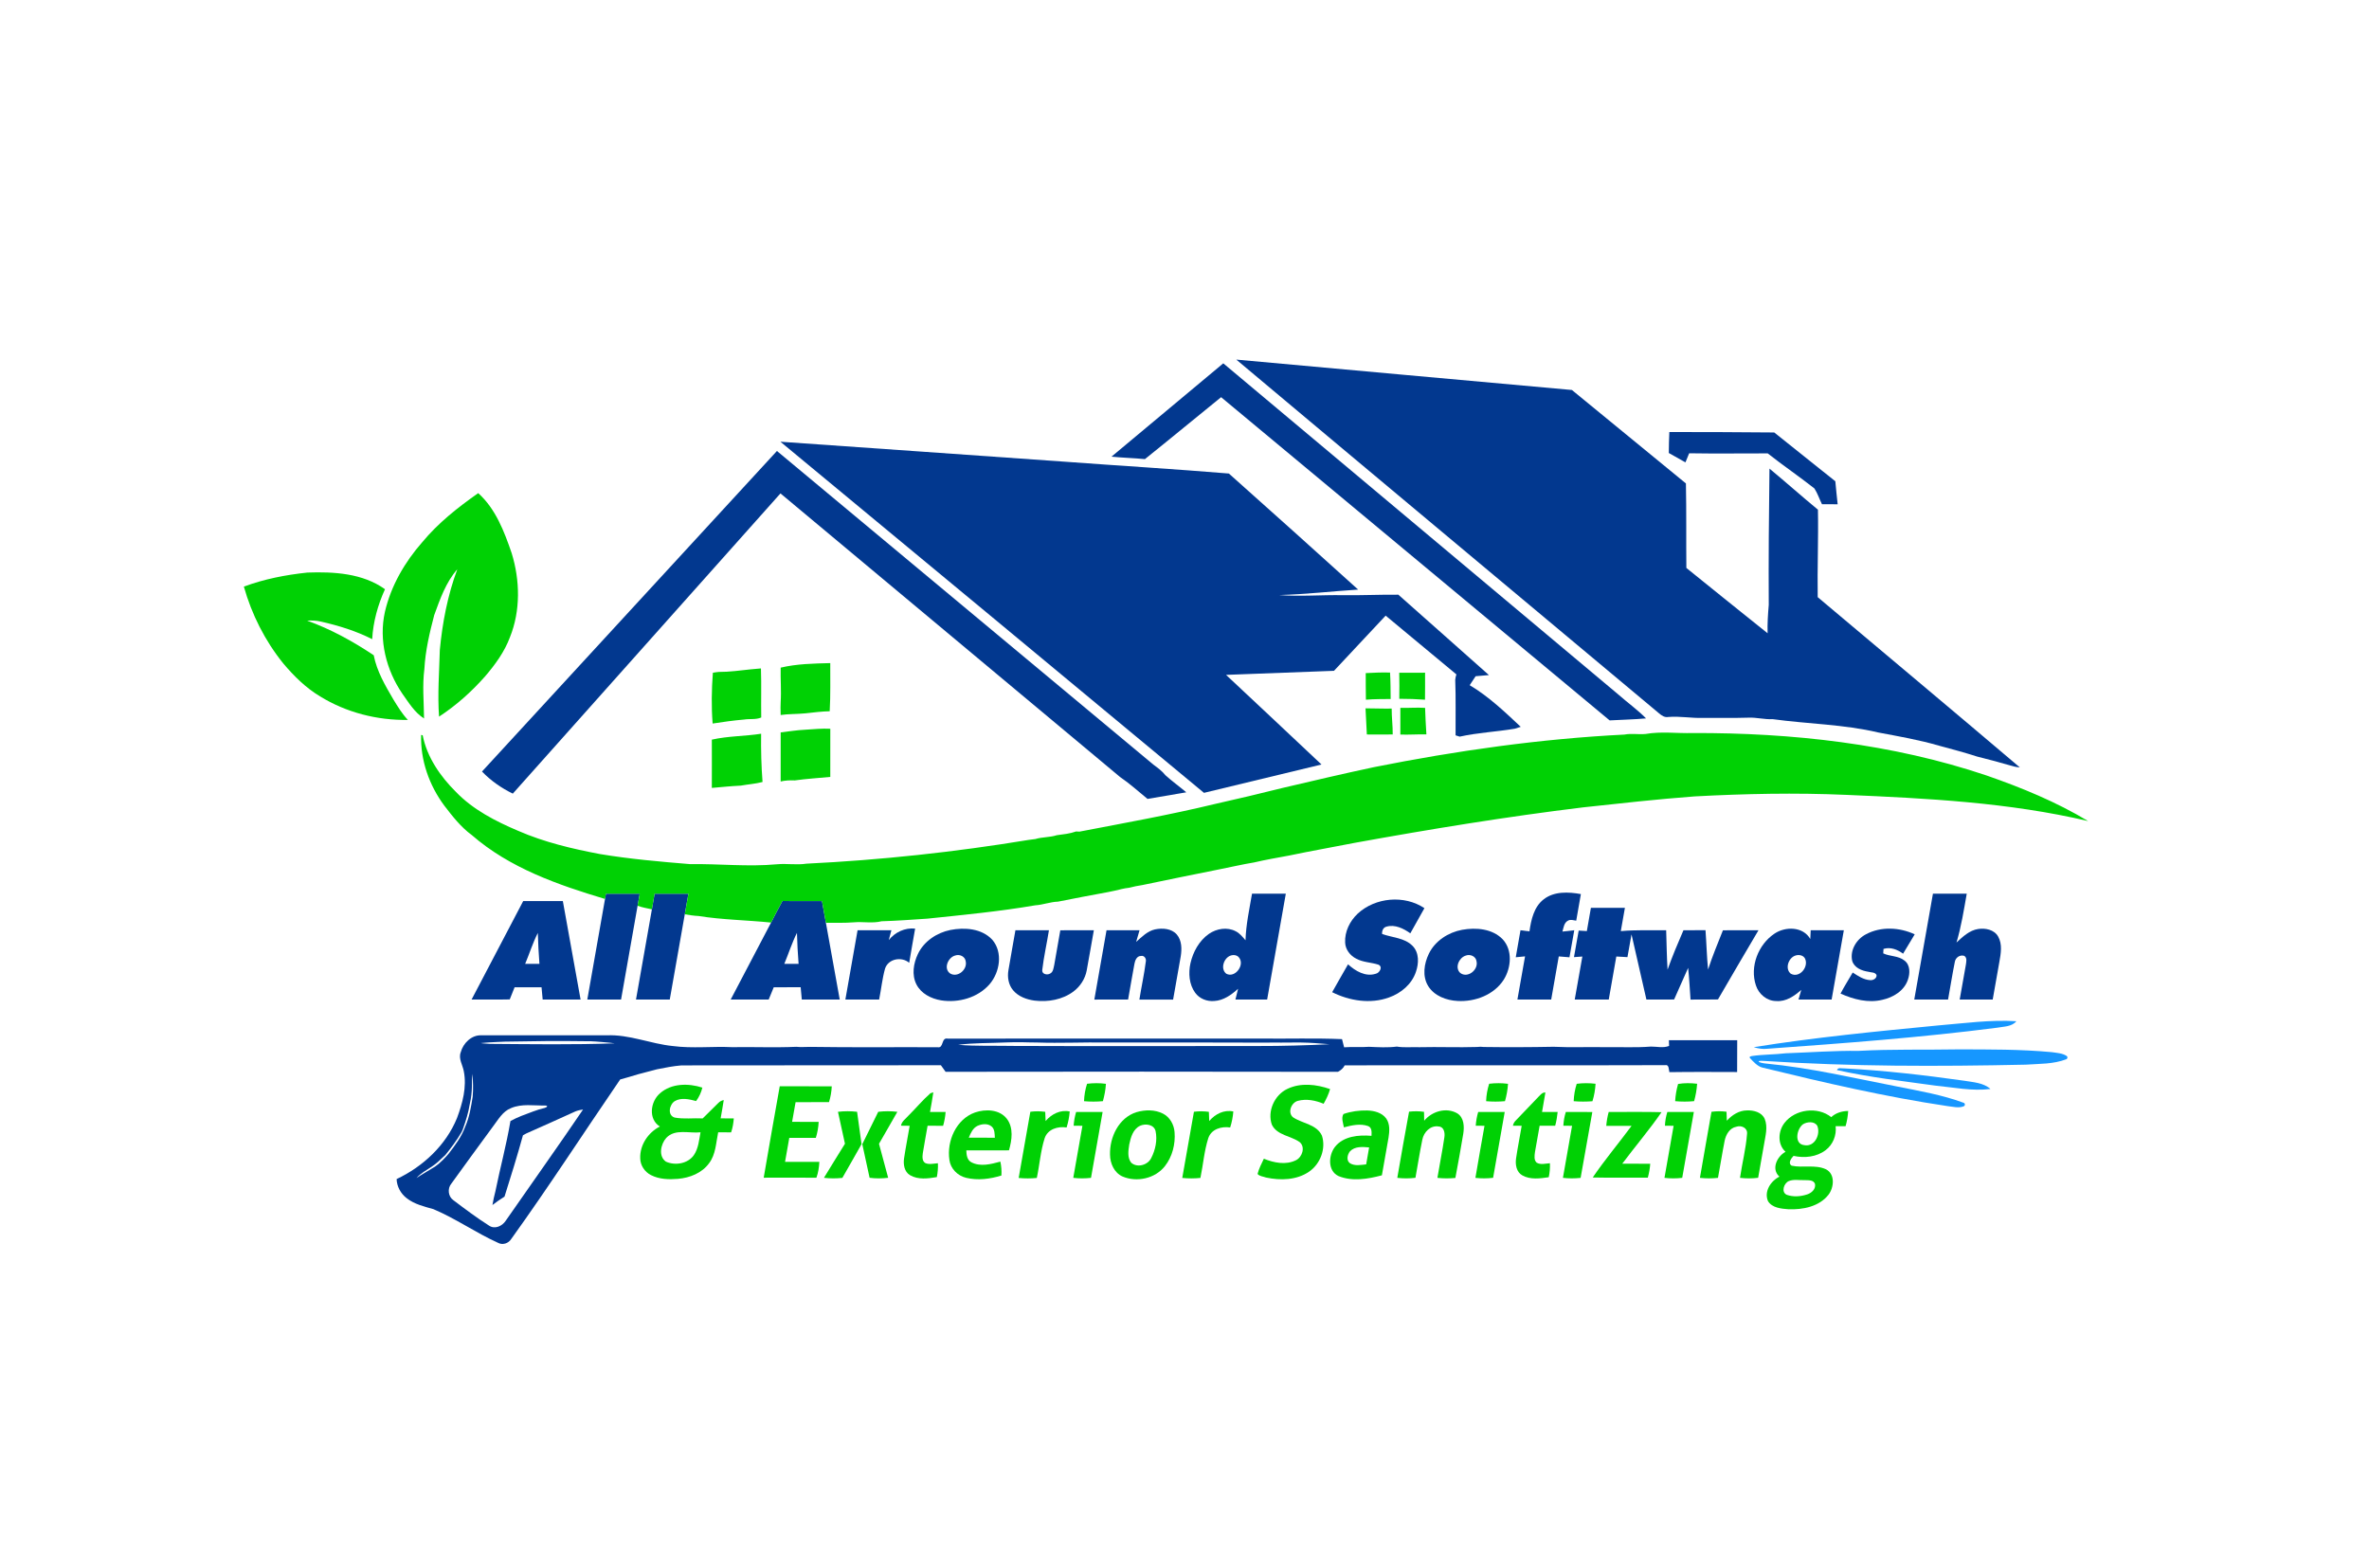 <?xml version="1.0" encoding="utf-8"?>
<!-- Generator: Adobe Illustrator 25.0.1, SVG Export Plug-In . SVG Version: 6.00 Build 0)  -->
<svg version="1.1" id="Layer_1" xmlns="http://www.w3.org/2000/svg" xmlns:xlink="http://www.w3.org/1999/xlink" x="0px" y="0px"
	 viewBox="0 0 1361 901" style="enable-background:new 0 0 1361 901;" xml:space="preserve">
<style type="text/css">
	.st0{display:none;}
	.st1{display:inline;fill:#FFFFFF;}
	.st2{fill:#02388F;}
	.st3{fill:#00D104;}
	.st4{fill:#1697FF;}
</style>
<g class="st0">
	<path class="st1" d="M276.18,599.36c1.99-0.26,4.01-0.33,6.02-0.34l-0.16-0.81c21.65-0.31,43.31-0.29,64.96-0.01l-0.22,0.78
		c2.14,0.04,4.27,0.18,6.38,0.52c-23.87,0.88-47.78,0.48-71.66,0.32C279.72,599.77,277.89,599.9,276.18,599.36z"/>
	<path class="st1" d="M595.87,599.03c13.19,0.45,26.38-0.19,39.58-0.01c30.21-0.08,60.42,0.04,90.63,0.09l0.09,1.41
		c1.76-2.5,5.28-0.88,7.83-1.41l-0.01,0.98c1.66-0.38,3.32-0.76,4.99-1.13l-0.02,0.96c7.71,0.06,15.43-0.32,23.14,0.08
		c-12.84,0.62-25.69,1.09-38.56,1.04c-47.02,0.03-94.05,0.15-141.07-0.04c-10.67-0.22-21.37,0.23-32.01-0.65
		c9.49-1.17,19.16,0.46,28.56-1.39l-0.08,0.96c4.34-0.17,8.7-0.15,13.05-0.01l0.5-2.08l0.54,2.09c0.77,0.01,2.3,0.03,3.07,0.04
		L595.87,599.03z"/>
	<path class="st1" d="M269.87,634.48c1.87-5.65,0.85-11.65,1.59-17.46c0.3,4.39,0.49,8.83,0.1,13.22
		c-1.32,5.72-1.87,11.66-4.26,17.08c-2.09,5.83-5.86,10.81-9.61,15.67l-0.47-0.06c-2.18,3.52-6.12,5.68-9.23,8.38
		c-2.91,1.87-6,3.46-8.73,5.61c2.43-2.82,5.88-4.37,8.8-6.58c2.47-1.59,4.25-4.01,6.75-5.55c0.26-0.24,0.77-0.7,1.02-0.94
		c3.4-4.19,6.56-8.59,9.29-13.24l-0.27-1.38c0.26-0.07,0.79-0.19,1.05-0.25C267.57,644.25,269.09,639.46,269.87,634.48z"/>
</g>
<g>
	<path class="st2" d="M710.26,206.63c64.27,5.8,128.53,11.72,192.81,17.46c21.86,17.86,43.67,35.8,65.5,53.7
		c0.33,16.18,0.09,32.36,0.25,48.55c15.48,12.61,31.12,25.02,46.68,37.55c-0.18-5.47,0.21-10.91,0.66-16.35
		c-0.16-26.09,0.08-52.18,0.41-78.27c9.38,7.75,18.45,15.86,27.84,23.6c0.33,16.75-0.4,33.5-0.13,50.26
		c38.69,32.61,77.55,65.04,116.11,97.82c-2.18-0.14-4.31-0.73-6.37-1.36c-6.01-1.7-12.02-3.37-18.08-4.84
		c-7.23-2.35-14.6-4.27-21.93-6.27c-11.44-3.34-23.17-5.36-34.85-7.57c-19.97-4.74-40.54-4.89-60.76-7.68
		c-4.66,0.27-9.2-1.06-13.84-0.86c-8.7,0.28-17.41,0.05-26.12,0.14c-6.66,0.23-13.28-1.08-19.93-0.54
		c-2.14,0.42-3.93-0.82-5.44-2.13C872.15,342.09,791.08,274.51,710.26,206.63z"/>
	<path class="st2" d="M638.56,262.4c21.4-17.88,42.78-35.79,64.22-53.63c75.73,63.43,151.4,126.91,227.08,190.4
		c5.21,4.6,10.91,8.68,15.8,13.62c-6.96,0.64-13.95,0.75-20.92,1.15c-74.39-61.92-148.79-123.84-223.21-185.72
		c-14.62,11.82-29.09,23.84-43.77,35.59C651.37,263.19,644.95,263.05,638.56,262.4z"/>
	<path class="st2" d="M958.73,260.3c0-4.02,0.15-8.04,0.31-12.06c20.08-0.05,40.17,0.12,60.26,0.26
		c11.71,9.33,23.42,18.67,35.1,28.04c0.38,4.41,0.88,8.8,1.34,13.21c-3.01,0-6.01,0-9.01-0.01c-1.5-3.01-2.52-6.28-4.37-9.09
		c-8.77-6.91-18.04-13.21-26.8-20.13c-15.05-0.02-30.09,0.2-45.13-0.06c-0.72,1.74-1.43,3.48-2.14,5.22
		C965.09,263.9,961.91,262.11,958.73,260.3z"/>
	<path class="st2" d="M448.35,253.82c54.53,3.76,109.04,7.69,163.56,11.49c31.35,2.32,62.77,4.19,94.08,6.78
		c24.83,22.14,49.61,44.36,74.27,66.69c-15.14,0.98-30.24,2.72-45.41,3.15c12.2,0.92,24.42-0.16,36.63,0.07
		c10.63,0.15,21.25-0.38,31.88-0.28c17.4,15.34,34.67,30.82,52.04,46.19c-2.56,0.22-5.1,0.42-7.64,0.65
		c-1.12,1.73-2.26,3.45-3.41,5.16c10.9,6.47,20.13,15.3,29.32,23.92c-0.85,0.27-2.55,0.81-3.4,1.08
		c-10.52,1.78-21.26,2.25-31.68,4.56c-0.59-0.19-1.76-0.57-2.35-0.75c-0.09-10.63,0.22-21.27-0.2-31.89
		c0.1-1.07,0.32-2.11,0.67-3.12c-13.52-11.29-27.11-22.5-40.64-33.77c-9.9,10.57-19.82,21.12-29.69,31.71
		c-20.67,0.75-41.34,1.57-62.01,2.33c18.3,17.15,36.6,34.29,54.83,51.5c-22.5,5.44-45.01,10.86-67.51,16.29
		C610.59,388.31,529.56,320.96,448.35,253.82z"/>
	<path class="st2" d="M276.91,443.32c56.46-61.42,112.95-122.8,169.44-184.18c72.07,60.09,144.18,120.14,216.27,180.21
		c2.48,1.86,5.02,3.67,6.96,6.14c3.82,3.45,8.03,6.45,11.95,9.78c-7.43,1.24-14.86,2.51-22.28,3.79
		c-5.2-4.24-10.16-8.79-15.73-12.56c-65.03-54.35-130.06-108.69-195.14-162.98c-51.25,57.5-102.49,115.02-153.77,172.5
		C288.05,452.83,281.98,448.6,276.91,443.32z"/>
	<path class="st2" d="M348.11,513.53c6.47-0.05,12.95-0.03,19.43-0.02c-0.41,2.31-0.83,4.62-1.24,6.93
		c-3.15,17.97-6.34,35.94-9.5,53.91c-6.46,0.01-12.93,0-19.39,0c3.38-19.27,6.8-38.53,10.18-57.8
		C347.72,515.8,347.98,514.29,348.11,513.53z"/>
	<path class="st2" d="M376.07,513.53c6.48-0.06,12.96-0.02,19.44-0.02c-0.69,3.95-1.39,7.9-2.1,11.85
		c-2.87,16.33-5.77,32.65-8.63,48.99c-6.47,0-12.93,0-19.4,0c3.05-17.27,6.09-34.55,9.14-51.83
		C375.04,519.52,375.55,516.53,376.07,513.53z"/>
	<g>
		<path class="st2" d="M715.55,540.29c0.27-9.05,2.23-17.88,3.74-26.76c6.47,0,12.94-0.01,19.41,0
			c-3.58,20.27-7.17,40.54-10.72,60.82c-6.08,0-12.15,0-18.22,0c0.5-2.07,0.99-4.14,1.52-6.19c-3.82,3.48-8.36,6.73-13.7,7.02
			c-4.16,0.38-8.53-1.33-10.97-4.77c-3.49-4.81-3.92-11.21-2.7-16.86c1.49-6.59,4.99-12.99,10.61-16.93
			c4.41-3.06,10.55-4.09,15.42-1.5C712.26,536.27,713.88,538.37,715.55,540.29z M706.98,549.09c-3.92,1.34-6.02,7.65-2.47,10.42
			c5.08,2.7,10.83-5.13,7.26-9.37C710.64,548.73,708.59,548.52,706.98,549.09z"/>
	</g>
	<path class="st2" d="M886.81,516.79c6.02-4.75,14.27-4.32,21.41-3.05c-0.88,5.09-1.81,10.18-2.67,15.27
		c-1.55-0.18-3.22-0.85-4.68-0.03c-2.36,1.16-2.58,4.09-3.25,6.31c2.26-0.24,4.53-0.5,6.8-0.77c-0.93,5.18-1.84,10.36-2.75,15.54
		c-2.06-0.17-4.11-0.34-6.15-0.5c-1.43,8.27-2.91,16.53-4.35,24.79c-6.48,0-12.94,0-19.41,0c1.48-8.27,2.92-16.55,4.39-24.82
		c-1.79,0.16-3.57,0.33-5.34,0.51c0.91-5.17,1.82-10.34,2.72-15.52c1.71,0.21,3.42,0.43,5.15,0.65
		C879.64,528.52,881.2,521.15,886.81,516.79z"/>
	<path class="st2" d="M1110.48,513.53c6.47-0.01,12.94,0,19.42,0c-1.65,9.41-3.15,18.86-5.88,28.04c3.57-3.31,7.39-6.98,12.42-7.76
		c4.14-0.64,9.21,0.35,11.47,4.27c2.55,4.44,1.6,9.8,0.74,14.59c-1.31,7.22-2.56,14.44-3.83,21.67c-6.33,0.02-12.65,0.01-18.97,0
		c1.19-6.62,2.35-13.25,3.53-19.87c0.22-1.73,0.89-4.1-0.91-5.23c-2.53-0.81-5.1,1.05-5.44,3.59c-1.45,7.14-2.55,14.35-3.86,21.52
		c-6.48,0-12.95,0-19.42,0C1103.35,554.08,1106.92,533.81,1110.48,513.53z"/>
	<g>
		<path class="st2" d="M300.58,517.77c7.6,0,15.19,0,22.78,0c3.37,18.87,6.81,37.72,10.19,56.59c-7.26-0.01-14.52-0.01-21.78,0
			c-0.22-2.37-0.44-4.72-0.65-7.07c-5.16,0-10.32,0-15.48,0c-0.96,2.31-1.9,4.63-2.79,6.98c-7.31,0.18-14.62,0.03-21.93,0.08
			C280.83,555.5,290.68,536.62,300.58,517.77z M301.71,553.83c2.73,0,5.46,0,8.2,0c-0.44-5.92-0.77-11.84-0.92-17.77
			C306.08,541.77,304.19,547.93,301.71,553.83z"/>
	</g>
	<g>
		<path class="st2" d="M449.5,517.74c7.58,0.04,15.15,0,22.73,0.02c0.76,4.16,1.51,8.32,2.25,12.49c2.63,14.71,5.3,29.41,7.95,44.11
			c-7.26-0.01-14.53-0.02-21.79,0c-0.22-2.36-0.44-4.72-0.65-7.08c-5.16,0.01-10.32,0-15.47,0.01c-0.97,2.35-1.94,4.7-2.9,7.06
			c-7.27,0-14.55,0.01-21.83-0.01c7.77-14.72,15.46-29.49,23.2-44.23C445.13,525.97,447.26,521.82,449.5,517.74z M450.59,553.83
			c2.72,0,5.46,0,8.2,0c-0.49-5.92-0.75-11.86-0.94-17.8C454.99,541.77,453.05,547.91,450.59,553.83z"/>
	</g>
	<path class="st2" d="M780.01,524.98c10.15-9.38,26.81-10.86,38.33-3.14c-2.73,4.79-5.43,9.62-8.1,14.45
		c-3.89-2.75-8.78-5.23-13.64-3.85c-1.95,0.43-2.73,2.4-2.58,4.22c5.87,2.15,12.9,2.14,17.53,6.87c3.84,3.92,3.59,10.04,1.91,14.89
		c-2.35,7.09-8.57,12.3-15.48,14.73c-10.65,3.88-22.69,1.95-32.65-3.03c2.99-5.37,6.08-10.67,9.12-16.02
		c4.19,3.84,10.04,7.32,15.89,5.43c2.3-0.43,4.32-4.15,1.47-5.26c-4.17-1.33-8.76-1.28-12.66-3.42c-3.49-1.75-6.2-5.26-6.36-9.24
		C772.46,535.33,775.5,529.22,780.01,524.98z"/>
	<path class="st2" d="M913.98,521.65c6.51-0.01,13.03,0.01,19.54-0.01c-0.77,4.46-1.56,8.93-2.36,13.39
		c8.67-0.79,17.37-0.42,26.06-0.51c0.24,7.55,0.34,15.1,0.8,22.64c2.74-7.67,5.89-15.17,9.13-22.64c4.22,0.01,8.44,0.02,12.67-0.02
		c0.56,7.53,0.74,15.09,1.47,22.61c2.45-7.67,5.61-15.07,8.54-22.56c6.81-0.05,13.62-0.01,20.43-0.03
		c-7.76,13.25-15.63,26.45-23.28,39.76c-5.26,0.14-10.51,0.04-15.76,0.08c-0.44-6.08-0.74-12.16-1.38-18.21
		c-2.66,6.07-5.38,12.11-8.06,18.17c-5.31,0.06-10.61,0.02-15.91,0.03c-2.85-12.48-5.71-24.97-8.56-37.45
		c-0.8,4.35-1.55,8.71-2.33,13.07c-2.14-0.12-4.27-0.24-6.4-0.35c-1.42,8.25-2.9,16.49-4.34,24.73c-6.52,0-13.04,0-19.55,0.01
		c1.47-8.25,2.89-16.49,4.38-24.73c-1.61,0.11-3.22,0.22-4.81,0.34c0.91-5.08,1.8-10.17,2.7-15.25c1.55,0.09,3.11,0.18,4.69,0.29
		C912.4,530.55,913.2,526.1,913.98,521.65z"/>
	<path class="st2" d="M510.6,540.19c3.64-4.6,9.25-7.19,15.15-6.61c-1.12,6.55-2.35,13.09-3.41,19.65
		c-4.35-3.74-12.03-2.35-13.88,3.35c-1.62,5.81-2.2,11.86-3.39,17.77c-6.47,0-12.94,0-19.4,0c2.34-13.27,4.7-26.53,7.01-39.81
		c6.47-0.02,12.95-0.01,19.43-0.01C511.6,536.41,511.1,538.3,510.6,540.19z"/>
	<g>
		<path class="st2" d="M545.99,534.37c8.19-1.6,18.02-0.89,24.05,5.58c6.25,7.2,4.39,18.69-1.49,25.55
			c-6.75,7.8-17.87,10.88-27.87,9.31c-5.7-0.93-11.53-3.87-14.21-9.21c-2.75-5.47-1.68-12.05,0.85-17.39
			C530.79,540.87,538.16,535.97,545.99,534.37z M548.87,549.01c-4.17,1.01-7,7.46-3.06,10.32c4.31,2.65,10.02-2.15,9.01-6.87
			C554.54,549.66,551.38,548.13,548.87,549.01z"/>
	</g>
	<path class="st2" d="M652.73,541.21c3.25-2.86,6.46-6.22,10.86-7.18c4.25-0.87,9.43-0.54,12.49,2.94
		c2.93,3.46,2.94,8.37,2.25,12.61c-1.43,8.26-2.92,16.52-4.37,24.78c-6.46-0.02-12.92-0.01-19.38,0c1.16-7.3,2.77-14.53,3.7-21.86
		c0.39-1.69-0.96-3.66-2.82-3.2c-2.32,0-3.36,2.48-3.7,4.43c-1.3,6.86-2.43,13.75-3.66,20.62c-6.47,0-12.94,0-19.4,0.01
		c2.33-13.28,4.69-26.55,7-39.82c6.32-0.02,12.65-0.01,18.97-0.02C654.01,536.75,653.36,538.97,652.73,541.21z"/>
	<g>
		<path class="st2" d="M839.99,534.27c7.94-1.43,17.34-0.68,23.26,5.41c5.86,6.27,4.95,16.38,0.66,23.25
			c-5.58,8.71-16.46,12.81-26.51,12.23c-6.46-0.32-13.4-2.88-16.93-8.61c-3.43-5.64-2.35-12.84,0.41-18.52
			C824.46,540.62,832.03,535.75,839.99,534.27z M842.01,549.11c-3.8,1.2-6.35,6.84-3.17,9.89c4.22,3.34,10.57-1.65,9.44-6.58
			C847.96,549.5,844.55,548.05,842.01,549.11z"/>
	</g>
	<g>
		<path class="st2" d="M1019.45,536.47c6.29-4.25,16.48-4.13,20.57,3.1c0.06-1.69,0.14-3.37,0.24-5.04
			c6.34-0.01,12.68,0.01,19.03-0.01c-2.35,13.28-4.69,26.56-7.02,39.84c-6.35-0.01-12.69-0.01-19.03-0.01
			c0.52-1.86,1.05-3.71,1.6-5.56c-3.96,3.53-8.81,6.9-14.4,6.41c-5.38,0.01-10.07-4-11.67-9
			C1005.16,555.43,1010.12,542.7,1019.45,536.47z M1031.85,548.96c-4.26,1.01-6.65,7.57-3.07,10.52c5.08,2.81,10.5-3.96,8.22-8.67
			C1036.06,548.97,1033.69,548.45,1031.85,548.96z"/>
	</g>
	<path class="st2" d="M1071.96,536.87c8.58-4.63,19.36-4.07,28.05,0c-2.19,3.73-4.47,7.4-6.68,11.12
		c-3.22-2.37-7.25-3.99-11.25-2.74c-0.09,0.85-0.14,1.7-0.15,2.56c3.86,1.85,8.68,1.29,12.17,4.11c3.44,2.55,3.27,7.5,1.95,11.16
		c-2.15,6.26-8.4,10.04-14.58,11.4c-8.17,2-16.59-0.22-24.07-3.56c2.15-4.14,4.67-8.07,6.99-12.11c3.05,1.98,6.27,4.18,10.03,4.38
		c1.71,0.18,3.88-0.97,3.66-2.96c-0.89-1.72-3.12-1.35-4.66-1.85c-3.8-0.56-8.2-2.28-9.34-6.33
		C1062.73,545.92,1066.59,539.67,1071.96,536.87z"/>
	<path class="st2" d="M583.36,534.53c6.42-0.01,12.84,0,19.26,0c-1.21,7.63-2.96,15.2-3.85,22.87c-0.28,2.41,2.92,3.06,4.57,1.99
		c1.78-0.92,1.9-3.2,2.32-4.91c1.16-6.65,2.35-13.29,3.49-19.93c6.42-0.05,12.85-0.01,19.27-0.03c-1.4,7.71-2.67,15.44-4.11,23.14
		c-0.9,4.81-3.73,9.18-7.65,12.1c-6.31,4.69-14.57,6.12-22.26,5.2c-4.6-0.61-9.35-2.32-12.4-5.98c-2.64-3.14-3.35-7.5-2.66-11.46
		C580.62,549.85,582.05,542.2,583.36,534.53z"/>
	<g>
		<path class="st2" d="M264.71,604.59c1.37-5.16,6.15-9.89,11.73-9.7c24.03,0,48.06-0.06,72.1,0.01c12.99-0.6,25.22,4.9,38.03,6.16
			c11.27,1.48,22.67,0.09,33.98,0.64c12.3-0.2,24.63,0.34,36.93-0.2c2.66,0.29,5.35,0.02,8.02,0.04c24.37,0.38,48.78,0.09,73.16,0.2
			c3.68,0.73,1.92-5.76,5.83-4.94c60-0.07,120.01-0.01,180.01-0.03c15.5,0.17,31.01-0.34,46.5,0.32c0.39,1.56,0.8,3.12,1.2,4.69
			c4.77-0.36,9.55,0.08,14.32-0.28c5.31,0.23,10.69,0.55,15.98-0.12c4.28,0.7,8.63,0.17,12.94,0.35
			c11.06-0.27,22.12,0.23,33.18-0.13c1.24-0.18,2.5-0.18,3.77,0c13.36,0.19,26.74,0.14,40.09-0.12c9.97,0.48,19.96,0.03,29.94,0.23
			c8.68-0.14,17.37,0.34,26.03-0.34c3.48-0.03,7.06,0.95,10.45-0.37c-0.03-0.82-0.09-2.47-0.11-3.3
			c13.08,0.03,26.16,0.04,39.25,0.01c-0.07,6.09-0.07,12.19-0.05,18.28c-12.98-0.04-25.95-0.12-38.92,0.07
			c-0.41-1.45-0.09-4.53-2.44-4.02c-61.37,0.22-122.73-0.03-184.09,0.11c-0.83,1.69-2.25,2.87-3.88,3.72
			c-75.14-0.15-150.27-0.12-225.41-0.01c-0.91-1.26-1.81-2.51-2.69-3.77c-49.7,0.09-99.39-0.01-149.08,0.09
			c-4.73,0.39-9.39,1.3-14.03,2.24c-3.66,0.97-7.34,1.88-10.99,2.89c-3.38,1.02-6.75,2.05-10.16,2.96
			c-20.9,30.49-40.95,61.57-62.54,91.59c-1.59,2.6-5.01,3.77-7.75,2.21c-12.69-5.74-24.16-13.88-37.01-19.29
			c-5.34-1.52-10.97-2.82-15.42-6.35c-3.36-2.6-5.58-6.66-5.72-10.93c15.12-7.12,28.33-19.42,34.7-35.07
			c3.18-8.51,5.71-17.8,3.9-26.91C265.8,611.9,263.25,608.32,264.71,604.59z M276.18,599.36c1.98,0.35,3.74,0.27,5.32,0.46
			c23.88,0.16,47.79,0.56,71.66-0.32c-2.11-0.34-11.63-1.16-13.77-1.2l-1.33,0c-21.65-0.28-26.32-0.08-47.97,0.23l-4.9,0.22
			C283.18,598.77,278.28,599.15,276.18,599.36z M595.87,599.03L595.87,599.03c-0.77-0.01-1.55-0.02-2.32-0.03l-0.74-0.01l-0.6,0
			c-4.27-0.08-4.72-0.15-9.16-0.13l-4.03,0.1c-11.79,0.51-19.07,0.22-28.56,1.39c10.64,0.88,21.34,0.43,32.01,0.65
			c47.02,0.19,94.05,0.07,141.07,0.04c12.87,0.05,27.4-0.4,40.24-1.02c-7.64-0.55-8.94-0.85-17.21-1.01l-7.56,0.05
			c-1.91,0.01-1.46-0.04-3.32,0.02l-1.56-0.04c-3.05,0.02,0.79,0.02-7.41,0.05l-0.64,0.01c-30.21-0.05-60.42-0.17-90.63-0.09
			C622.25,598.84,609.06,599.48,595.87,599.03z M269.87,634.48c-0.78,4.98-2.32,9.74-3.99,14.47c-0.2,0.41-0.17,0.45-0.37,0.86
			l-0.39,0.81c-2.73,4.65-5.89,8.9-9.29,13.09c-0.25,0.24-0.92,0.85-1.18,1.09c-1.48,1.45-4.12,3.96-6.59,5.55
			c-3.02,2.05-6.37,3.76-8.8,6.58c2.84-2,6.11-3.72,9.02-5.59c1.86-0.96,4.75-3,9.13-8.02l0.27-0.32c3.75-4.86,7.52-9.84,9.61-15.67
			c2.39-5.42,3.31-11.17,4.27-17.18c0.39-4.39,0.19-8.73-0.11-13.12C270.72,622.83,271.77,626.24,269.87,634.48z M293.6,636.72
			c-4.82,1.86-7.37,6.64-10.35,10.53c-8.02,10.95-16.06,21.89-23.98,32.91c-2.31,2.76-1.83,7.34,1.15,9.44
			c6.68,5.06,13.4,10.11,20.48,14.61c3.33,2.31,7.56,0.36,9.6-2.72c14.8-21.33,29.89-42.47,44.47-63.96
			c-1.51,0.2-3.01,0.52-4.42,1.1c-9.38,4.23-18.74,8.53-28.17,12.65c-0.49,0.26-1.46,0.79-1.94,1.05
			c-3.27,11.82-6.89,23.56-10.6,35.26c-2.4,1.48-4.71,3.1-6.94,4.83c0.42-2.62,1.02-5.21,1.68-7.77
			c2.74-13.53,6.38-26.88,8.67-40.49c2.01-1.11,4.09-2.07,6.22-2.93c4.48-1.62,8.86-3.58,13.53-4.62c1.47-0.51,1.98-1.24,0.22-1.37
			C306.68,635.35,299.82,634.06,293.6,636.72z"/>
	</g>
</g>
<g>
	<path class="st3" d="M242.56,311.58c9.16-11.07,20.48-20.02,32.18-28.22c10.03,9.01,14.96,22.07,19.23,34.52
		c4.8,15.58,5.15,32.96-0.99,48.23c-3.12,8.43-8.51,15.79-14.32,22.57c-7.75,8.79-16.6,16.68-26.42,23.1
		c-0.93-12.78,0.1-25.55,0.44-38.32c1.49-15.75,4.51-31.48,10.04-46.34c-6.58,7.51-9.89,17.08-13.25,26.3
		c-2.66,10.16-5.09,20.46-5.66,30.98c-1.23,9.44-0.28,18.97-0.19,28.45c-5.45-3.47-8.81-9.12-12.47-14.25
		c-9.27-13.58-13.65-30.84-10-47.06C224.61,336.63,232.51,323.02,242.56,311.58z"/>
	<path class="st3" d="M140.1,337.07c11.72-4.37,24.1-6.76,36.5-8.07c15.24-0.54,31.73,0.38,44.58,9.57
		c-4.12,9.05-6.82,18.77-7.36,28.71c-9.3-4.76-19.37-7.83-29.53-10.13c-2.57-0.62-5.22-0.69-7.84-0.53
		c13.56,4.9,26.31,11.88,38.26,19.89c1.79,9.22,6.61,17.42,11.3,25.43c2.5,4.08,5.01,8.21,8.31,11.72
		c-17.64,0.3-35.44-4.26-50.48-13.54c-8.19-4.91-15.06-11.71-21.17-18.99C152.24,368.19,144.6,353.06,140.1,337.07z"/>
	<path class="st3" d="M448.5,383.63c9.33-2.21,18.96-2.36,28.49-2.61c-0.04,9.22,0.2,18.45-0.32,27.66
		c-4.68,0.11-9.29,0.69-13.92,1.2c-5,0.49-9.93,0.32-14.26,0.97c-0.14-3.62-0.05-5.32,0.01-7.39
		C448.93,396.85,448.34,390.24,448.5,383.63z"/>
	<path class="st3" d="M417.52,385.97c6.55-0.39,10.73-1.19,19.64-1.89c0.33,9.4,0.01,18.8,0.17,28.2c-3.14,1.35-6.56,0.64-9.84,1.17
		c-6.06,0.53-12.1,1.36-18.08,2.3c-0.78-9.68-0.59-19.49,0.13-29.18C412.59,386.04,413.09,386.04,417.52,385.97z"/>
	<path class="st3" d="M784.62,386.77c5.02-0.28,9.49-0.45,13.97-0.31c0.3,5.06,0.3,10.12,0.35,15.19c-4.73,0.06-9.27-0.01-14.22,0.4
		C784.62,396.34,784.64,392.23,784.62,386.77z"/>
	<path class="st3" d="M803.86,386.56c4.95-0.04,9.9-0.02,14.85-0.02c-0.02,5.3,0.06,10.21-0.04,15.51
		c-5.12-0.38-9.27-0.49-14.78-0.52C804.02,396.43,803.93,391.55,803.86,386.56z"/>
	<path class="st3" d="M784.5,407.01c5.01,0,10,0.24,15.03,0.14c-0.05,4.97,0.66,9.89,0.59,14.88c-4.79-0.06-10.03,0.13-14.86,0
		C785.03,417.11,784.82,413.08,784.5,407.01z"/>
	<path class="st3" d="M804.51,406.75c4.69,0.12,9.42-0.32,14.21,0c0.11,4.95,0.47,10.19,0.75,15.22c-4.99-0.09-9.98,0.28-14.96,0.12
		C804.46,416.98,804.46,411.86,804.51,406.75z"/>
	<path class="st3" d="M462.41,419.31c5.44-0.33,9.7-0.81,14.6-0.56c-0.02,9.22-0.01,18.44-0.01,27.67
		c-6.8,0.65-13.64,1.06-20.4,2.01c-2.73-0.12-5.45-0.02-8.11,0.61c0.03-9.4,0-18.81,0.01-28.21
		C453.17,420.31,457.53,419.55,462.41,419.31z"/>
	<path class="st3" d="M408.95,425c9.3-2.1,18.94-1.94,28.32-3.39c-0.13,9.26,0.1,18.5,0.81,27.72c-4.09,1.09-8.33,1.33-12.48,2.09
		c-7.32,0.39-8.97,0.69-16.65,1.32C408.91,443.75,409.06,433.98,408.95,425z"/>
	<path class="st3" d="M933.25,422.09c4.03-0.79,8.14,0.06,12.21-0.35c8.93-1.57,18.02-0.26,27.03-0.53
		c57.02-0.19,114.6,6.14,168.84,24.4c20.14,7.01,39.99,15.15,58.3,26.18c-45.55-10.72-92.49-13.07-139.09-15.06
		c-28.99-1.27-58.06-0.66-87.03,0.89c-21.38,1.59-42.71,3.99-63.99,6.29c-43.96,5.35-87.7,12.5-131.28,20.4
		c-12.52,2.47-25.1,4.65-37.59,7.28c-6.76,1.26-13.53,2.4-20.22,3.98c-6.66,1.09-13.24,2.65-19.87,3.95
		c-14.78,3.03-29.59,5.9-44.34,9.05c-2.53,0.4-5.05,0.87-7.52,1.54c-1.56,0.15-3.09,0.46-4.6,0.8c-2.45,0.73-4.97,1.09-7.44,1.67
		c-9.64,1.7-19.24,3.66-28.83,5.51c-4.46,0.14-8.66,1.84-13.08,2.11c-20.52,3.52-41.29,5.5-61.94,7.66
		c-8.73,0.58-17.53,1.25-26.32,1.5c-5.24,1.32-10.64,0.14-15.95,0.61c-5.35,0.42-10.71,0.25-16.06,0.28
		c-0.74-4.17-1.49-8.33-2.25-12.49c-7.58-0.02-15.15,0.02-22.73-0.02c-2.24,4.08-4.37,8.23-6.51,12.37
		c-13.91-1.43-27.91-1.56-41.75-3.78c-2.63-0.1-5.23-0.55-7.83-0.97c0.71-3.95,1.41-7.9,2.1-11.85c-6.48,0-12.96-0.04-19.44,0.02
		c-0.52,3-1.03,5.99-1.55,8.99c-2.74-0.69-5.59-1.02-8.22-2.08c0.41-2.31,0.83-4.62,1.24-6.93c-6.48-0.01-12.96-0.03-19.43,0.02
		c-0.13,0.76-0.39,2.27-0.52,3.02c-27.13-8.12-54.85-17.8-76.54-36.71c-6.29-4.59-11.1-10.81-15.81-16.93
		c-8.64-11.64-13.76-26.05-13.29-40.61c0.22,0.05,0.66,0.14,0.88,0.19c2.45,12.55,10.14,23.66,19.11,32.55
		c9.88,10.27,22.81,16.87,35.79,22.38c14.97,6.53,30.95,10.3,46.95,13.33c17.15,2.86,34.49,4.37,51.81,5.79
		c16.6-0.26,33.24,1.62,49.83,0.08c5.67-0.54,11.39,0.53,17.04-0.35c42.68-2.08,85.32-6.68,127.56-13.64
		c1.3-0.18,2.6-0.35,3.91-0.51c4-1.22,8.3-0.9,12.3-2.2c3.72-0.5,7.54-0.87,11.1-2.15c0.48,0.02,1.43,0.07,1.9,0.1
		c26.03-5,52.13-9.67,77.89-15.9c13.01-2.92,25.99-5.99,38.92-9.23c17.46-4.12,34.93-8.2,52.47-11.94
		C836.86,431.33,885.02,424.51,933.25,422.09z"/>
	<path class="st3" d="M624.52,622.74c3.6-0.44,7.24-0.47,10.84,0.03c-0.2,3.38-0.84,6.71-1.74,9.97c-3.61,0.33-7.24,0.34-10.84,0.01
		C622.89,629.34,623.49,625.98,624.52,622.74z"/>
	<path class="st3" d="M855.53,622.73c3.59-0.43,7.23-0.45,10.83,0.04c-0.21,3.38-0.82,6.71-1.74,9.97
		c-3.61,0.32-7.24,0.34-10.84,0.01C853.89,629.34,854.49,625.98,855.53,622.73z"/>
	<path class="st3" d="M905.83,622.76c3.59-0.47,7.22-0.46,10.83-0.02c-0.22,3.4-0.77,6.79-1.8,10.04
		c-3.59,0.27-7.19,0.29-10.77-0.03C904.22,629.35,904.79,625.99,905.83,622.76z"/>
	<path class="st3" d="M964.06,622.86c3.62-0.63,7.31-0.56,10.95-0.13c-0.24,3.38-0.81,6.73-1.73,10c-3.63,0.34-7.27,0.35-10.89,0.01
		C962.57,629.39,963.14,626.08,964.06,622.86z"/>
	<g>
		<path class="st3" d="M379.19,628.2c6.57-5.8,16.37-5.83,24.32-3.25c-0.67,2.79-1.89,5.41-3.59,7.72
			c-3.9-1.04-8.46-2.14-12.17-0.01c-3.22,1.92-4.5,8.18-0.15,9.5c5.29,1,10.74,0.2,16.1,0.49c3.05-2.94,6.01-5.95,9.03-8.92
			c0.84-0.86,1.86-1.4,3.07-1.62c-0.52,3.51-1.18,7-1.79,10.51c2.52-0.01,5.04,0,7.56,0.04c-0.22,2.71-0.64,5.43-1.55,8.01
			c-2.48-0.05-4.95-0.06-7.42-0.05c-1.27,6.02-1.34,12.67-5.22,17.77c-4.09,5.66-11.08,8.4-17.85,8.99
			c-5.21,0.43-10.75,0.3-15.5-2.14c-3.61-1.8-6.17-5.59-6.21-9.64c-0.3-7.64,4.56-14.89,11.28-18.28
			C372.28,643.03,373.66,632.93,379.19,628.2z M382.77,653.85c-3.19,3.54-4.67,10.52-0.2,13.64c5.33,2.4,12.69,1.2,16.12-3.84
			c2.58-3.84,2.93-8.6,3.76-13.02C395.96,651.36,387.84,648.43,382.77,653.85z"/>
	</g>
	<path class="st3" d="M739.62,625.67c7.69-3.69,16.7-2.61,24.52,0.12c-0.86,2.97-2.18,5.77-3.72,8.44
		c-4.62-1.95-9.87-2.98-14.79-1.68c-3.8,0.97-6.11,6.84-2.72,9.49c5.4,3.59,13.62,4.01,16.57,10.57c2.38,7.44-0.96,16.19-7.34,20.59
		c-7.16,4.97-16.56,5.18-24.81,3.41c-1.6-0.62-3.78-0.67-4.85-2.07c0.78-3.07,2.26-5.88,3.61-8.73c5.74,2.33,12.64,3.76,18.44,0.86
		c3.59-1.75,5.5-7.46,2.22-10.35c-5.08-3.72-13-3.85-16.06-10.06C727.95,638.52,732.22,629.12,739.62,625.67z"/>
	<path class="st3" d="M438.75,676.71c2.94-17.53,6.13-35.02,9.21-52.53c9.97,0.02,19.93-0.01,29.9,0.02
		c-0.16,3.08-0.67,6.14-1.59,9.09c-6.4,0.04-12.8,0.01-19.2,0.02c-0.69,3.77-1.35,7.54-2,11.31c5.08,0.01,10.17-0.01,15.26,0.02
		c-0.16,3.11-0.69,6.2-1.64,9.18c-5.08-0.02-10.16-0.01-15.24-0.01c-0.82,4.6-1.64,9.21-2.44,13.81c6.57,0.01,13.14-0.01,19.71,0.01
		c-0.16,3.09-0.62,6.18-1.69,9.1C458.93,676.65,448.84,676.68,438.75,676.71z"/>
	<path class="st3" d="M521.96,640.99c4.26-4.2,8.08-8.88,12.58-12.81l1.66-0.52c-0.52,3.77-1.25,7.52-1.9,11.27
		c2.98,0,5.96,0,8.95,0.03c-0.2,2.68-0.68,5.33-1.43,7.92c-2.97-0.01-5.95-0.01-8.92-0.01c-0.88,5.24-1.91,10.46-2.74,15.71
		c-0.25,1.94-0.52,4.63,1.5,5.76c2.28,0.94,4.8,0.23,7.17,0.07c0.12,2.66-0.1,5.33-0.62,7.95c-5.05,0.86-10.73,1.62-15.37-1.08
		c-3.34-1.94-3.97-6.23-3.45-9.73c0.93-6.24,2.18-12.44,3.22-18.66c-1.67-0.02-3.35-0.04-5.01-0.06
		C518.06,644.29,520.38,642.82,521.96,640.99z"/>
	<path class="st3" d="M884,630.07c1.08-1.05,2.1-2.45,3.84-2.32c-0.59,3.73-1.29,7.45-1.93,11.19c2.99-0.01,5.98-0.01,8.97,0.02
		c-0.28,2.66-0.71,5.32-1.42,7.91c-2.99,0-5.97,0-8.94,0c-0.89,5.06-1.83,10.11-2.68,15.17c-0.24,1.99-0.68,4.45,0.94,6.01
		c2.32,1.4,5.13,0.51,7.66,0.35c0.12,2.69-0.1,5.4-0.69,8.04c-5,0.72-10.56,1.53-15.17-1.07c-3.41-1.89-4.11-6.21-3.59-9.74
		c0.92-6.28,2.19-12.49,3.23-18.75c-1.68-0.01-3.37-0.02-5.03-0.04c0.23-1.15,0.75-2.13,1.57-2.94
		C875.18,639.3,879.62,634.71,884,630.07z"/>
	<path class="st3" d="M481.42,638.85c3.65-0.44,7.33-0.43,10.98-0.01c0.9,6.19,1.7,12.4,2.56,18.6c-3.68,6.45-7.3,12.95-11.02,19.38
		c-3.52,0.38-7.07,0.38-10.58-0.04c3.97-6.57,8.05-13.06,12.07-19.59C484.1,651.07,482.72,644.97,481.42,638.85z"/>
	<path class="st3" d="M504.55,638.85c3.65-0.43,7.33-0.45,10.98,0.01c-3.46,6.15-7.04,12.23-10.54,18.36
		c1.75,6.52,3.52,13.03,5.26,19.55c-3.55,0.42-7.13,0.47-10.67-0.01c-1.37-6.45-2.8-12.88-4.19-19.32
		C498.42,651.23,501.46,645.03,504.55,638.85z"/>
	<g>
		<path class="st3" d="M560.15,639.23c6.05-2.07,14.01-1.84,18.26,3.6c4,5.19,2.93,12.29,1.25,18.16
			c-8.17,0.03-16.34-0.02-24.51,0.03c0.09,2.5,0.38,5.54,2.91,6.83c5.17,2.72,11.33,1.07,16.65-0.38c0.58,2.62,0.77,5.3,0.6,7.99
			c-6.52,2.01-13.58,2.93-20.28,1.31c-4.86-1.17-8.94-5.22-9.59-10.26C543.81,655.65,549.34,643.05,560.15,639.23z M556.57,653.72
			c4.99,0.05,9.98,0.03,14.98,0.02c-0.16-2.2-0.01-4.75-1.77-6.38c-2.22-1.98-5.67-1.6-8.18-0.45
			C558.89,648.2,557.65,651.11,556.57,653.72z"/>
	</g>
	<path class="st3" d="M591.93,638.83c2.84-0.38,5.72-0.36,8.56,0.04c0.1,1.75,0.17,3.5,0.22,5.27c3.43-3.99,8.48-6.63,13.85-5.47
		c-0.25,3.11-0.85,6.19-1.8,9.18c-5.04-0.79-10.88,0.95-12.62,6.23c-2.35,7.37-2.88,15.21-4.49,22.78c-3.47,0.34-6.96,0.34-10.42,0
		C587.44,664.18,589.69,651.5,591.93,638.83z"/>
	<path class="st3" d="M618.24,638.94c5.07-0.01,10.14,0,15.22-0.01c-2.2,12.63-4.45,25.24-6.67,37.87c-3.39,0.39-6.81,0.41-10.19,0
		c1.72-9.97,3.5-19.94,5.26-29.91c-1.69-0.02-3.37-0.04-5.04-0.05C617,644.16,617.47,641.51,618.24,638.94z"/>
	<g>
		<path class="st3" d="M652.9,639.06c4.94-1.44,10.58-1.56,15.25,0.84c3.95,2,6.32,6.29,6.64,10.63c0.56,6.87-1.27,14.1-5.56,19.56
			c-5.57,7.12-16.15,9.43-24.35,5.92c-4.77-2.14-7.12-7.5-7.16-12.51C637.43,653.44,642.74,642.24,652.9,639.06z M654.9,646.91
			c-4.01,1.96-5.31,6.72-6.15,10.75c-0.51,3.4-1.2,7.49,1.11,10.42c3.47,3.14,9.59,1.39,11.54-2.7c2.4-4.68,3.58-10.28,2.48-15.47
			C662.94,646.05,657.99,645.46,654.9,646.91z"/>
	</g>
	<path class="st3" d="M685.92,638.83c2.84-0.38,5.72-0.36,8.57,0.04c0.1,1.75,0.17,3.51,0.22,5.28c3.4-4.01,8.48-6.64,13.84-5.49
		c-0.26,3.12-0.84,6.21-1.81,9.19c-4.98-0.76-10.78,0.89-12.56,6.1c-2.38,7.41-2.94,15.29-4.54,22.9c-3.47,0.35-6.96,0.35-10.43,0
		C681.44,664.18,683.67,651.5,685.92,638.83z"/>
	<g>
		<path class="st3" d="M771.84,640.11c4.37-1.51,9.04-2.13,13.65-2.03c3.98,0.14,8.41,1.22,10.89,4.61
			c2.23,3.19,1.92,7.32,1.34,10.98c-1.28,7.22-2.57,14.44-3.82,21.67c-8.02,2.14-16.98,3.66-24.9,0.45
			c-6.37-2.98-5.82-11.97-2.04-16.81c4.94-6.2,13.63-6.94,20.97-6.32c0.08-2.01,0.34-4.7-1.93-5.61c-4.53-1.6-9.44-0.45-13.92,0.74
			C771.63,645.34,770.44,642.31,771.84,640.11z M775.58,661.55c-1.5,1.85-2.28,5.27,0,6.87c2.78,1.69,6.22,0.96,9.29,0.63
			c0.55-3.25,1.13-6.49,1.7-9.73C782.86,658.97,778.38,658.59,775.58,661.55z"/>
	</g>
	<path class="st3" d="M809.51,638.77c2.86-0.31,5.74-0.33,8.6,0.1c0.04,1.7,0.07,3.39,0.09,5.11c4.48-5.44,12.7-7.89,19.02-4.24
		c3.93,2.46,4.08,7.7,3.42,11.8c-1.46,8.45-2.87,16.91-4.52,25.32c-3.44,0.31-6.9,0.34-10.32-0.06c1.27-7.78,2.87-15.51,4-23.31
		c0.4-2.43-0.16-6.03-3.23-6.2c-4.75-0.83-8.61,3.22-9.44,7.59c-1.51,7.26-2.61,14.6-3.95,21.89c-3.47,0.43-6.97,0.44-10.43,0.03
		C804.99,664.12,807.13,651.42,809.51,638.77z"/>
	<path class="st3" d="M849.23,638.94c5.08-0.01,10.15,0,15.24,0c-2.22,12.61-4.45,25.22-6.67,37.83c-3.38,0.42-6.8,0.43-10.17,0.04
		c1.65-9.99,3.49-19.94,5.22-29.92c-1.69-0.02-3.36-0.03-5.03-0.05C848,644.16,848.47,641.51,849.23,638.94z"/>
	<path class="st3" d="M899.57,638.94c5.07,0.01,10.15-0.04,15.23,0.04c-2.3,12.6-4.41,25.24-6.73,37.84
		c-3.39,0.36-6.8,0.38-10.16-0.03c1.73-9.97,3.51-19.94,5.26-29.91c-1.68-0.01-3.37-0.02-5.02-0.02
		C898.31,644.16,898.75,641.5,899.57,638.94z"/>
	<path class="st3" d="M924.2,638.94c10.12,0.06,20.24-0.15,30.36,0.12c-7.06,10.2-15.14,19.69-22.58,29.62
		c5.36,0.02,10.72-0.03,16.08,0.04c-0.17,2.7-0.67,5.36-1.38,7.97c-10.55-0.07-21.11,0.13-31.65-0.1
		c6.95-10.22,14.95-19.71,22.3-29.65c-4.85-0.01-9.69,0.01-14.53-0.02C923.02,644.22,923.49,641.55,924.2,638.94z"/>
	<path class="st3" d="M957.89,638.94c5.07-0.01,10.15,0,15.23,0c-2.23,12.61-4.45,25.23-6.68,37.85c-3.39,0.41-6.82,0.41-10.2,0.01
		c1.74-9.98,3.51-19.95,5.26-29.92c-1.68-0.01-3.34-0.02-4.99-0.02C956.62,644.17,957.1,641.51,957.89,638.94z"/>
	<path class="st3" d="M983.25,638.85c2.86-0.41,5.76-0.41,8.64-0.04c0.08,1.71,0.13,3.43,0.17,5.16c2.97-3.25,6.97-5.88,11.52-5.92
		c3.87-0.16,8.55,0.99,10.25,4.89c1.92,4.67,0.39,9.75-0.36,14.5c-1.15,6.44-2.28,12.89-3.41,19.33c-3.47,0.44-6.97,0.44-10.42,0.03
		c1.23-8.47,3.42-16.84,4.06-25.37c0.32-3.39-3.37-4.99-6.18-3.99c-3.79,0.69-5.95,4.45-6.68,7.94c-1.42,7.11-2.51,14.29-3.85,21.42
		c-3.46,0.39-6.94,0.4-10.38,0C978.74,664.14,981.08,651.51,983.25,638.85z"/>
	<g>
		<path class="st3" d="M1025.21,645.22c6.1-7.92,19.01-9.58,26.85-3.31c2.65-2.48,6.16-3.48,9.73-3.54c-0.18,2.96-0.67,5.9-1.5,8.75
			c-1.92,0-3.83,0-5.72,0c0.63,5.18-1.53,10.6-5.72,13.75c-5.19,3.98-12.21,4.68-18.45,3.3c-1.33,1.37-3.38,4.19-1.08,5.64
			c6.45,1.41,13.54-0.8,19.73,2.08c5.34,2.76,4.63,10.48,1.4,14.64c-5.36,6.82-14.76,8.64-22.98,8.31
			c-4.14-0.31-9.3-0.75-11.73-4.63c-2.42-5.6,1.55-11.59,6.56-14.1c-4.91-4.3-1.41-11.65,3.5-14.28
			C1021.08,657.54,1021.49,650,1025.21,645.22z M1035.91,645.95c-3.72,2.62-5.39,11.4,0.65,12.06c6.01,1.2,9.49-6.25,7.48-11.1
			C1042.43,644.16,1038.29,644.52,1035.91,645.95z M1027.69,678.65c-2.85,1.2-4.58,6.37-1.18,7.9c3.73,1.33,7.97,1,11.71-0.23
			c2.49-0.8,4.94-2.97,4.54-5.83c-0.73-2.77-4.13-2.24-6.3-2.39C1033.55,678.21,1030.45,677.51,1027.69,678.65z"/>
	</g>
</g>
<g>
	<path class="st4" d="M1113.4,589.23c14.97-1.23,29.96-3.37,45.02-2.43c-2.72,3.25-7.24,3-11.04,3.73
		c-43.79,5.65-87.84,8.91-131.85,12.08c-2.71,0.32-5.42-0.06-7.98-0.91C1042.62,596.08,1078.05,592.65,1113.4,589.23z"/>
	<path class="st4" d="M1067.78,603.84c18.95-1.05,37.97-0.51,56.96-0.86c17.97,0.03,35.97-0.09,53.88,1.58
		c2.83,0.41,6.23,0.57,8.68,2.2c0.72,0.48,0.57,1.58-0.24,1.89c-7.37,2.87-15.51,2.57-23.28,3.11
		c-50.78,1.08-99.58,1.14-150.26-2.14c-0.51-0.03-3-0.24-3.12,0.26c0,0.01,0,0.02-0.01,0.02c-0.16,0.63,3.05,1.11,3.7,1.17
		c26.47,2.56,49.63,8.16,75.65,13.21c12.9,2.6,26.02,4.8,38.4,9.4c0.89,0.33,0.93,1.61,0.06,1.98c-2.88,1.21-6.31,0.24-9.36-0.09
		c-35.75-5.32-70.99-13.51-106.08-22.07c-2.92-0.61-5.5-3.43-7.43-5.57c-0.57-0.64,0.37-1.01,1.22-1.14
		c6.37-0.93,12.85-0.8,19.25-1.56c0.02,0,0.05,0,0.07-0.01C1039.86,604.72,1053.79,603.68,1067.78,603.84z"/>
	<path class="st4" d="M1055.32,614.87c0.69-1.75,2.76-0.83,4.2-0.97c23.14,1.21,46.18,3.88,69.12,7.12
		c5.12,0.87,10.79,1.1,14.9,4.71c-10.56,1.34-21.1-0.91-31.58-1.92C1093.03,621.18,1073.99,619.03,1055.32,614.87z"/>
</g>
</svg>
